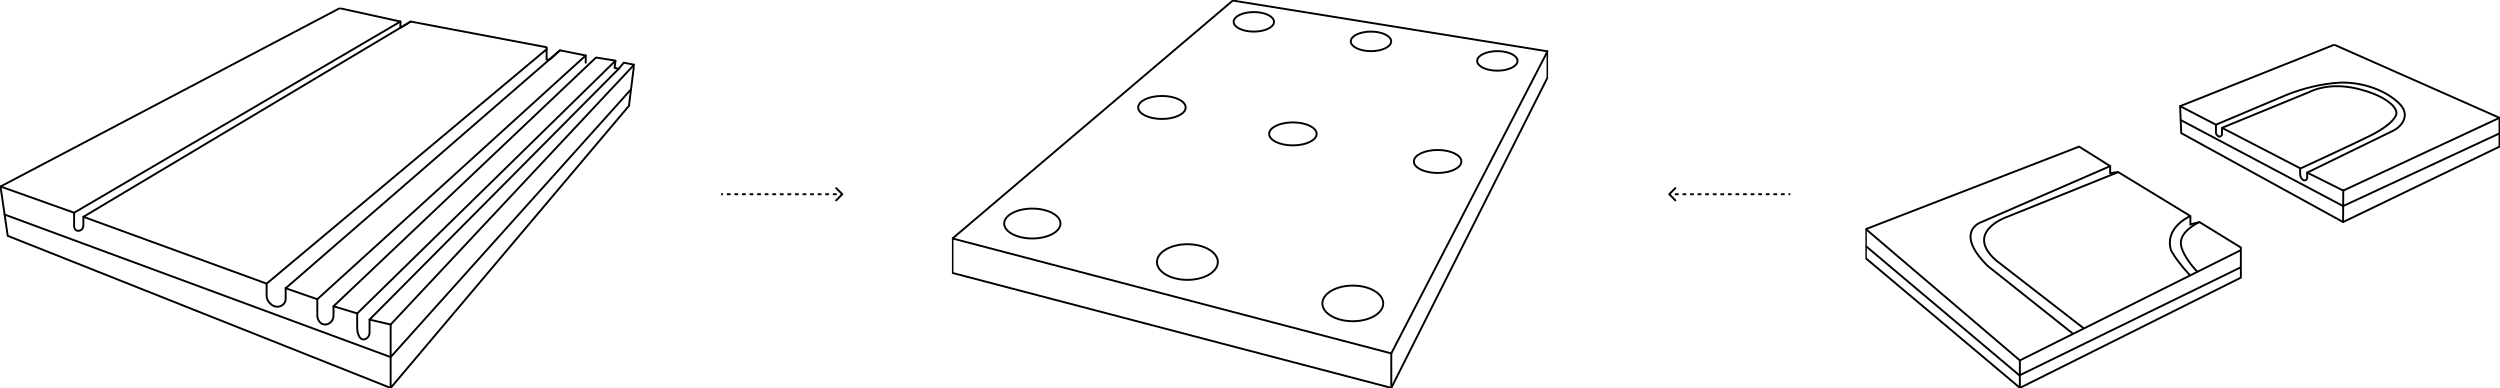 <svg width="1300" height="202" viewBox="0 0 1300 202" fill="none" xmlns="http://www.w3.org/2000/svg">
<g clip-path="url(#clip0_127_3)">
<path d="M0.268 96.988L38.54 110.615L208.224 11.214" stroke="black" stroke-miterlimit="10" stroke-linecap="round" stroke-linejoin="round"/>
<path d="M213.576 11.214L43.357 112.753L138.637 147.49L284.233 25.611" stroke="black" stroke-miterlimit="10" stroke-linecap="round" stroke-linejoin="round"/>
<path d="M291.192 26.178L148.54 149.895L165 155.597L304.574 28.85" stroke="black" stroke-miterlimit="10" stroke-linecap="round" stroke-linejoin="round"/>
<path d="M320.097 31.522L185.742 162.988L173.431 159.247L309.927 29.919L320.097 31.522ZM320.097 31.522L319.562 35.263L321.703 35.797L324.38 32.591L329.732 33.66L327.056 55.036L203.139 201.733L4.015 122.64L0.268 96.988L176.642 4.267L208.224 11.214V14.421L213.577 11.214L284.234 24.575V30.988H285.839L291.192 26.178L304.574 28.85V32.591" stroke="black" stroke-miterlimit="10" stroke-linecap="round" stroke-linejoin="round"/>
<path d="M138.637 147.49V153.812C138.637 154.613 138.825 155.404 139.221 156.121C139.831 157.227 140.976 158.718 142.898 159.311C145.676 160.166 148.54 158.173 148.54 155.533V149.654" stroke="black" stroke-miterlimit="10" stroke-linecap="round" stroke-linejoin="round"/>
<path d="M165 155.597V163.971C165 165.259 165.428 166.536 166.295 167.493C167.045 168.316 168.158 168.984 169.737 168.701C171.91 168.311 173.431 166.323 173.431 164.115V159.247" stroke="black" stroke-miterlimit="10" stroke-linecap="round" stroke-linejoin="round"/>
<path d="M185.742 162.988V170.496C185.742 171.699 185.924 172.901 186.363 174.023C186.936 175.498 187.99 176.995 189.832 176.369C191.261 175.883 192.166 174.478 192.166 172.976V166.194L203.139 168.765V201.466" stroke="black" stroke-miterlimit="10" stroke-linecap="round" stroke-linejoin="round"/>
<path d="M203.139 168.765L329.732 33.66" stroke="black" stroke-miterlimit="10" stroke-linecap="round" stroke-linejoin="round"/>
<path d="M192.166 166.194L321.703 35.797" stroke="black" stroke-miterlimit="10" stroke-linecap="round" stroke-linejoin="round"/>
<path d="M38.54 110.615V117.531C38.54 117.531 38.54 119.951 40.574 120.037C42.11 120.101 43.358 118.786 43.358 117.247V112.748" stroke="black" stroke-miterlimit="10" stroke-linecap="round" stroke-linejoin="round"/>
<path d="M2.398 111.577L203.139 185.7L328.126 46.475" stroke="black" stroke-miterlimit="10" stroke-linecap="round" stroke-linejoin="round"/>
</g>
<g clip-path="url(#clip1_127_3)">
<path d="M495.299 124.009V141.938L723.468 201.701L804.702 40.34V26.696L641.041 0.299L495.299 124.009Z" stroke="black" stroke-miterlimit="10" stroke-linecap="round" stroke-linejoin="round"/>
<path d="M495.299 124.009L723.468 183.772V201.701" stroke="black" stroke-miterlimit="10" stroke-linecap="round" stroke-linejoin="round"/>
<path d="M804.701 26.696L723.468 183.772" stroke="black" stroke-miterlimit="10" stroke-linecap="round" stroke-linejoin="round"/>
<path d="M703.459 167.038C712.201 167.038 719.287 162.891 719.287 157.775C719.287 152.659 712.201 148.512 703.459 148.512C694.717 148.512 687.63 152.659 687.63 157.775C687.63 162.891 694.717 167.038 703.459 167.038Z" stroke="black" stroke-miterlimit="10" stroke-linecap="round" stroke-linejoin="round"/>
<path d="M617.447 145.524C626.189 145.524 633.276 141.376 633.276 136.26C633.276 131.144 626.189 126.997 617.447 126.997C608.705 126.997 601.619 131.144 601.619 136.26C601.619 141.376 608.705 145.524 617.447 145.524Z" stroke="black" stroke-miterlimit="10" stroke-linecap="round" stroke-linejoin="round"/>
<path d="M536.811 124.009C544.893 124.009 551.445 120.531 551.445 116.24C551.445 111.949 544.893 108.47 536.811 108.47C528.729 108.47 522.177 111.949 522.177 116.24C522.177 120.531 528.729 124.009 536.811 124.009Z" stroke="black" stroke-miterlimit="10" stroke-linecap="round" stroke-linejoin="round"/>
<path d="M604.205 61.855C611.024 61.855 616.551 59.179 616.551 55.879C616.551 52.578 611.024 49.902 604.205 49.902C597.386 49.902 591.859 52.578 591.859 55.879C591.859 59.179 597.386 61.855 604.205 61.855Z" stroke="black" stroke-miterlimit="10" stroke-linecap="round" stroke-linejoin="round"/>
<path d="M672.297 75.601C679.116 75.601 684.644 72.925 684.644 69.624C684.644 66.324 679.116 63.648 672.297 63.648C665.479 63.648 659.951 66.324 659.951 69.624C659.951 72.925 665.479 75.601 672.297 75.601Z" stroke="black" stroke-miterlimit="10" stroke-linecap="round" stroke-linejoin="round"/>
<path d="M747.558 89.944C754.376 89.944 759.904 87.268 759.904 83.968C759.904 80.667 754.376 77.991 747.558 77.991C740.739 77.991 735.211 80.667 735.211 83.968C735.211 87.268 740.739 89.944 747.558 89.944Z" stroke="black" stroke-miterlimit="10" stroke-linecap="round" stroke-linejoin="round"/>
<path d="M778.618 36.755C784.414 36.755 789.112 34.48 789.112 31.675C789.112 28.869 784.414 26.595 778.618 26.595C772.822 26.595 768.123 28.869 768.123 31.675C768.123 34.48 772.822 36.755 778.618 36.755Z" stroke="black" stroke-miterlimit="10" stroke-linecap="round" stroke-linejoin="round"/>
<path d="M712.914 26.595C718.71 26.595 723.409 24.32 723.409 21.515C723.409 18.709 718.71 16.435 712.914 16.435C707.118 16.435 702.419 18.709 702.419 21.515C702.419 24.32 707.118 26.595 712.914 26.595Z" stroke="black" stroke-miterlimit="10" stroke-linecap="round" stroke-linejoin="round"/>
<path d="M651.989 16.435C657.785 16.435 662.484 14.161 662.484 11.355C662.484 8.549 657.785 6.275 651.989 6.275C646.193 6.275 641.495 8.549 641.495 11.355C641.495 14.161 646.193 16.435 651.989 16.435Z" stroke="black" stroke-miterlimit="10" stroke-linecap="round" stroke-linejoin="round"/>
</g>
<g clip-path="url(#clip2_127_3)">
<path d="M970.261 119.141L1081.13 76.244L1097.29 86.374V90.01L1101.46 89.491L1139 112.347V116.674L1143.69 115.463L1165.24 128.71V144.382L1050.37 201.693L970.261 134.335V119.141Z" stroke="black" stroke-miterlimit="10"/>
<path d="M970.261 127.988L1050.11 195.2L1165.24 138.969" stroke="black" stroke-miterlimit="10"/>
<path d="M970.261 119.141L1050.32 187.408L1165.24 130.065" stroke="black" stroke-miterlimit="10"/>
<path d="M1050.32 187.408V201.694" stroke="black" stroke-miterlimit="10"/>
<path d="M1097.29 86.374L1029.78 115.723C1029.78 115.723 1016.06 120.814 1033.59 138.283L1077.74 173.383" stroke="black" stroke-miterlimit="10"/>
<path d="M1101.46 89.49L1042.81 113.126C1042.81 113.126 1021.44 120.918 1038.03 135.463L1083.61 170.796" stroke="black" stroke-miterlimit="10"/>
<path d="M1143.69 115.463C1143.69 115.463 1132.36 120.513 1134.24 127.988C1134.24 127.988 1135.01 133.229 1142.61 141.358" stroke="black" stroke-miterlimit="10"/>
<path d="M1139 112.347C1139 112.347 1125.36 118.071 1128.92 130.143C1128.92 130.143 1131.17 134.886 1138.86 143.228" stroke="black" stroke-miterlimit="10"/>
<path d="M1133.66 55.206L1134.24 69.232L1218.41 115.464L1299.74 76.245V61.269L1213.81 23.26L1133.66 55.206Z" stroke="black" stroke-miterlimit="10" stroke-linecap="round" stroke-linejoin="round"/>
<path d="M1152.29 64.848L1133.66 55.206" stroke="black" stroke-miterlimit="10" stroke-linecap="round" stroke-linejoin="round"/>
<path d="M1196.26 87.595L1155.79 66.655" stroke="black" stroke-miterlimit="10" stroke-linecap="round" stroke-linejoin="round"/>
<path d="M1299.74 61.269L1218.5 99.101L1199.73 89.75" stroke="black" stroke-miterlimit="10" stroke-linecap="round" stroke-linejoin="round"/>
<path d="M1218.5 98.841L1218.41 115.463" stroke="black" stroke-miterlimit="10" stroke-linecap="round" stroke-linejoin="round"/>
<path d="M1133.96 62.416L1218.41 107.152L1299.74 69.362" stroke="black" stroke-miterlimit="10" stroke-linecap="round" stroke-linejoin="round"/>
<path d="M1199.73 89.75L1244.24 68.073C1245.93 67.258 1247.46 66.11 1248.62 64.64C1250.64 62.089 1252.12 58.011 1247.17 53.388C1238.83 45.596 1225.79 42.48 1216.41 42.999C1207.03 43.519 1197.12 46.116 1189.3 49.233L1152.29 64.847V69.362C1152.29 69.362 1153.89 72.665 1155.44 70.042V66.479L1201.29 47.679C1201.29 47.679 1210.68 42.485 1225.79 46.121C1240.91 49.757 1246.65 55.991 1246.13 59.108C1245.6 62.224 1240.54 66.567 1232.57 70.536C1224.23 74.691 1196.08 87.678 1196.08 87.678V90.592C1196.08 91.636 1196.51 92.665 1197.32 93.329C1197.86 93.766 1198.5 94.025 1199.12 93.573C1199.52 93.288 1199.73 92.81 1199.76 92.322L1199.73 89.75Z" stroke="black" stroke-miterlimit="10" stroke-linecap="round" stroke-linejoin="round"/>
</g>
<path d="M867.646 100.646C867.451 100.842 867.451 101.158 867.646 101.354L870.828 104.536C871.024 104.731 871.34 104.731 871.536 104.536C871.731 104.34 871.731 104.024 871.536 103.828L868.707 101L871.536 98.172C871.731 97.976 871.731 97.66 871.536 97.465C871.34 97.269 871.024 97.269 870.828 97.465L867.646 100.646ZM931 100.5L930.016 100.5L930.016 101.5L931 101.5L931 100.5ZM928.047 100.5L926.078 100.5L926.078 101.5L928.047 101.5L928.047 100.5ZM924.109 100.5L922.141 100.5L922.141 101.5L924.109 101.5L924.109 100.5ZM920.172 100.5L918.203 100.5L918.203 101.5L920.172 101.5L920.172 100.5ZM916.234 100.5L914.266 100.5L914.266 101.5L916.234 101.5L916.234 100.5ZM912.297 100.5L910.328 100.5L910.328 101.5L912.297 101.5L912.297 100.5ZM908.359 100.5L906.391 100.5L906.391 101.5L908.359 101.5L908.359 100.5ZM904.422 100.5L902.453 100.5L902.453 101.5L904.422 101.5L904.422 100.5ZM900.484 100.5L898.516 100.5L898.516 101.5L900.484 101.5L900.484 100.5ZM896.547 100.5L894.578 100.5L894.578 101.5L896.547 101.5L896.547 100.5ZM892.609 100.5L890.641 100.5L890.641 101.5L892.609 101.5L892.609 100.5ZM888.672 100.5L886.703 100.5L886.703 101.5L888.672 101.5L888.672 100.5ZM884.734 100.5L882.766 100.5L882.766 101.5L884.734 101.5L884.734 100.5ZM880.797 100.5L878.828 100.5L878.828 101.5L880.797 101.5L880.797 100.5ZM876.859 100.5L874.891 100.5L874.891 101.5L876.859 101.5L876.859 100.5ZM872.922 100.5L870.953 100.5L870.953 101.5L872.922 101.5L872.922 100.5ZM868.984 100.5L868 100.5L868 101.5L868.984 101.5L868.984 100.5Z" fill="black"/>
<path d="M438.354 100.646C438.549 100.842 438.549 101.158 438.354 101.354L435.172 104.536C434.976 104.731 434.66 104.731 434.464 104.536C434.269 104.34 434.269 104.024 434.464 103.828L437.293 101L434.464 98.172C434.269 97.976 434.269 97.66 434.464 97.465C434.66 97.269 434.976 97.269 435.172 97.465L438.354 100.646ZM375 100.5L375.984 100.5L375.984 101.5L375 101.5L375 100.5ZM377.953 100.5L379.922 100.5L379.922 101.5L377.953 101.5L377.953 100.5ZM381.891 100.5L383.859 100.5L383.859 101.5L381.891 101.5L381.891 100.5ZM385.828 100.5L387.797 100.5L387.797 101.5L385.828 101.5L385.828 100.5ZM389.766 100.5L391.734 100.5L391.734 101.5L389.766 101.5L389.766 100.5ZM393.703 100.5L395.672 100.5L395.672 101.5L393.703 101.5L393.703 100.5ZM397.641 100.5L399.609 100.5L399.609 101.5L397.641 101.5L397.641 100.5ZM401.578 100.5L403.547 100.5L403.547 101.5L401.578 101.5L401.578 100.5ZM405.516 100.5L407.484 100.5L407.484 101.5L405.516 101.5L405.516 100.5ZM409.453 100.5L411.422 100.5L411.422 101.5L409.453 101.5L409.453 100.5ZM413.391 100.5L415.359 100.5L415.359 101.5L413.391 101.5L413.391 100.5ZM417.328 100.5L419.297 100.5L419.297 101.5L417.328 101.5L417.328 100.5ZM421.266 100.5L423.234 100.5L423.234 101.5L421.266 101.5L421.266 100.5ZM425.203 100.5L427.172 100.5L427.172 101.5L425.203 101.5L425.203 100.5ZM429.141 100.5L431.109 100.5L431.109 101.5L429.141 101.5L429.141 100.5ZM433.078 100.5L435.047 100.5L435.047 101.5L433.078 101.5L433.078 100.5ZM437.016 100.5L438 100.5L438 101.5L437.016 101.5L437.016 100.5Z" fill="black"/>
<defs>
<clipPath id="clip0_127_3">
<rect width="330" height="198" fill="white" transform="translate(0 4)"/>
</clipPath>
<clipPath id="clip1_127_3">
<rect width="310" height="202" fill="white" transform="translate(495)"/>
</clipPath>
<clipPath id="clip2_127_3">
<rect width="330" height="179" fill="white" transform="translate(970 23)"/>
</clipPath>
</defs>
</svg>
